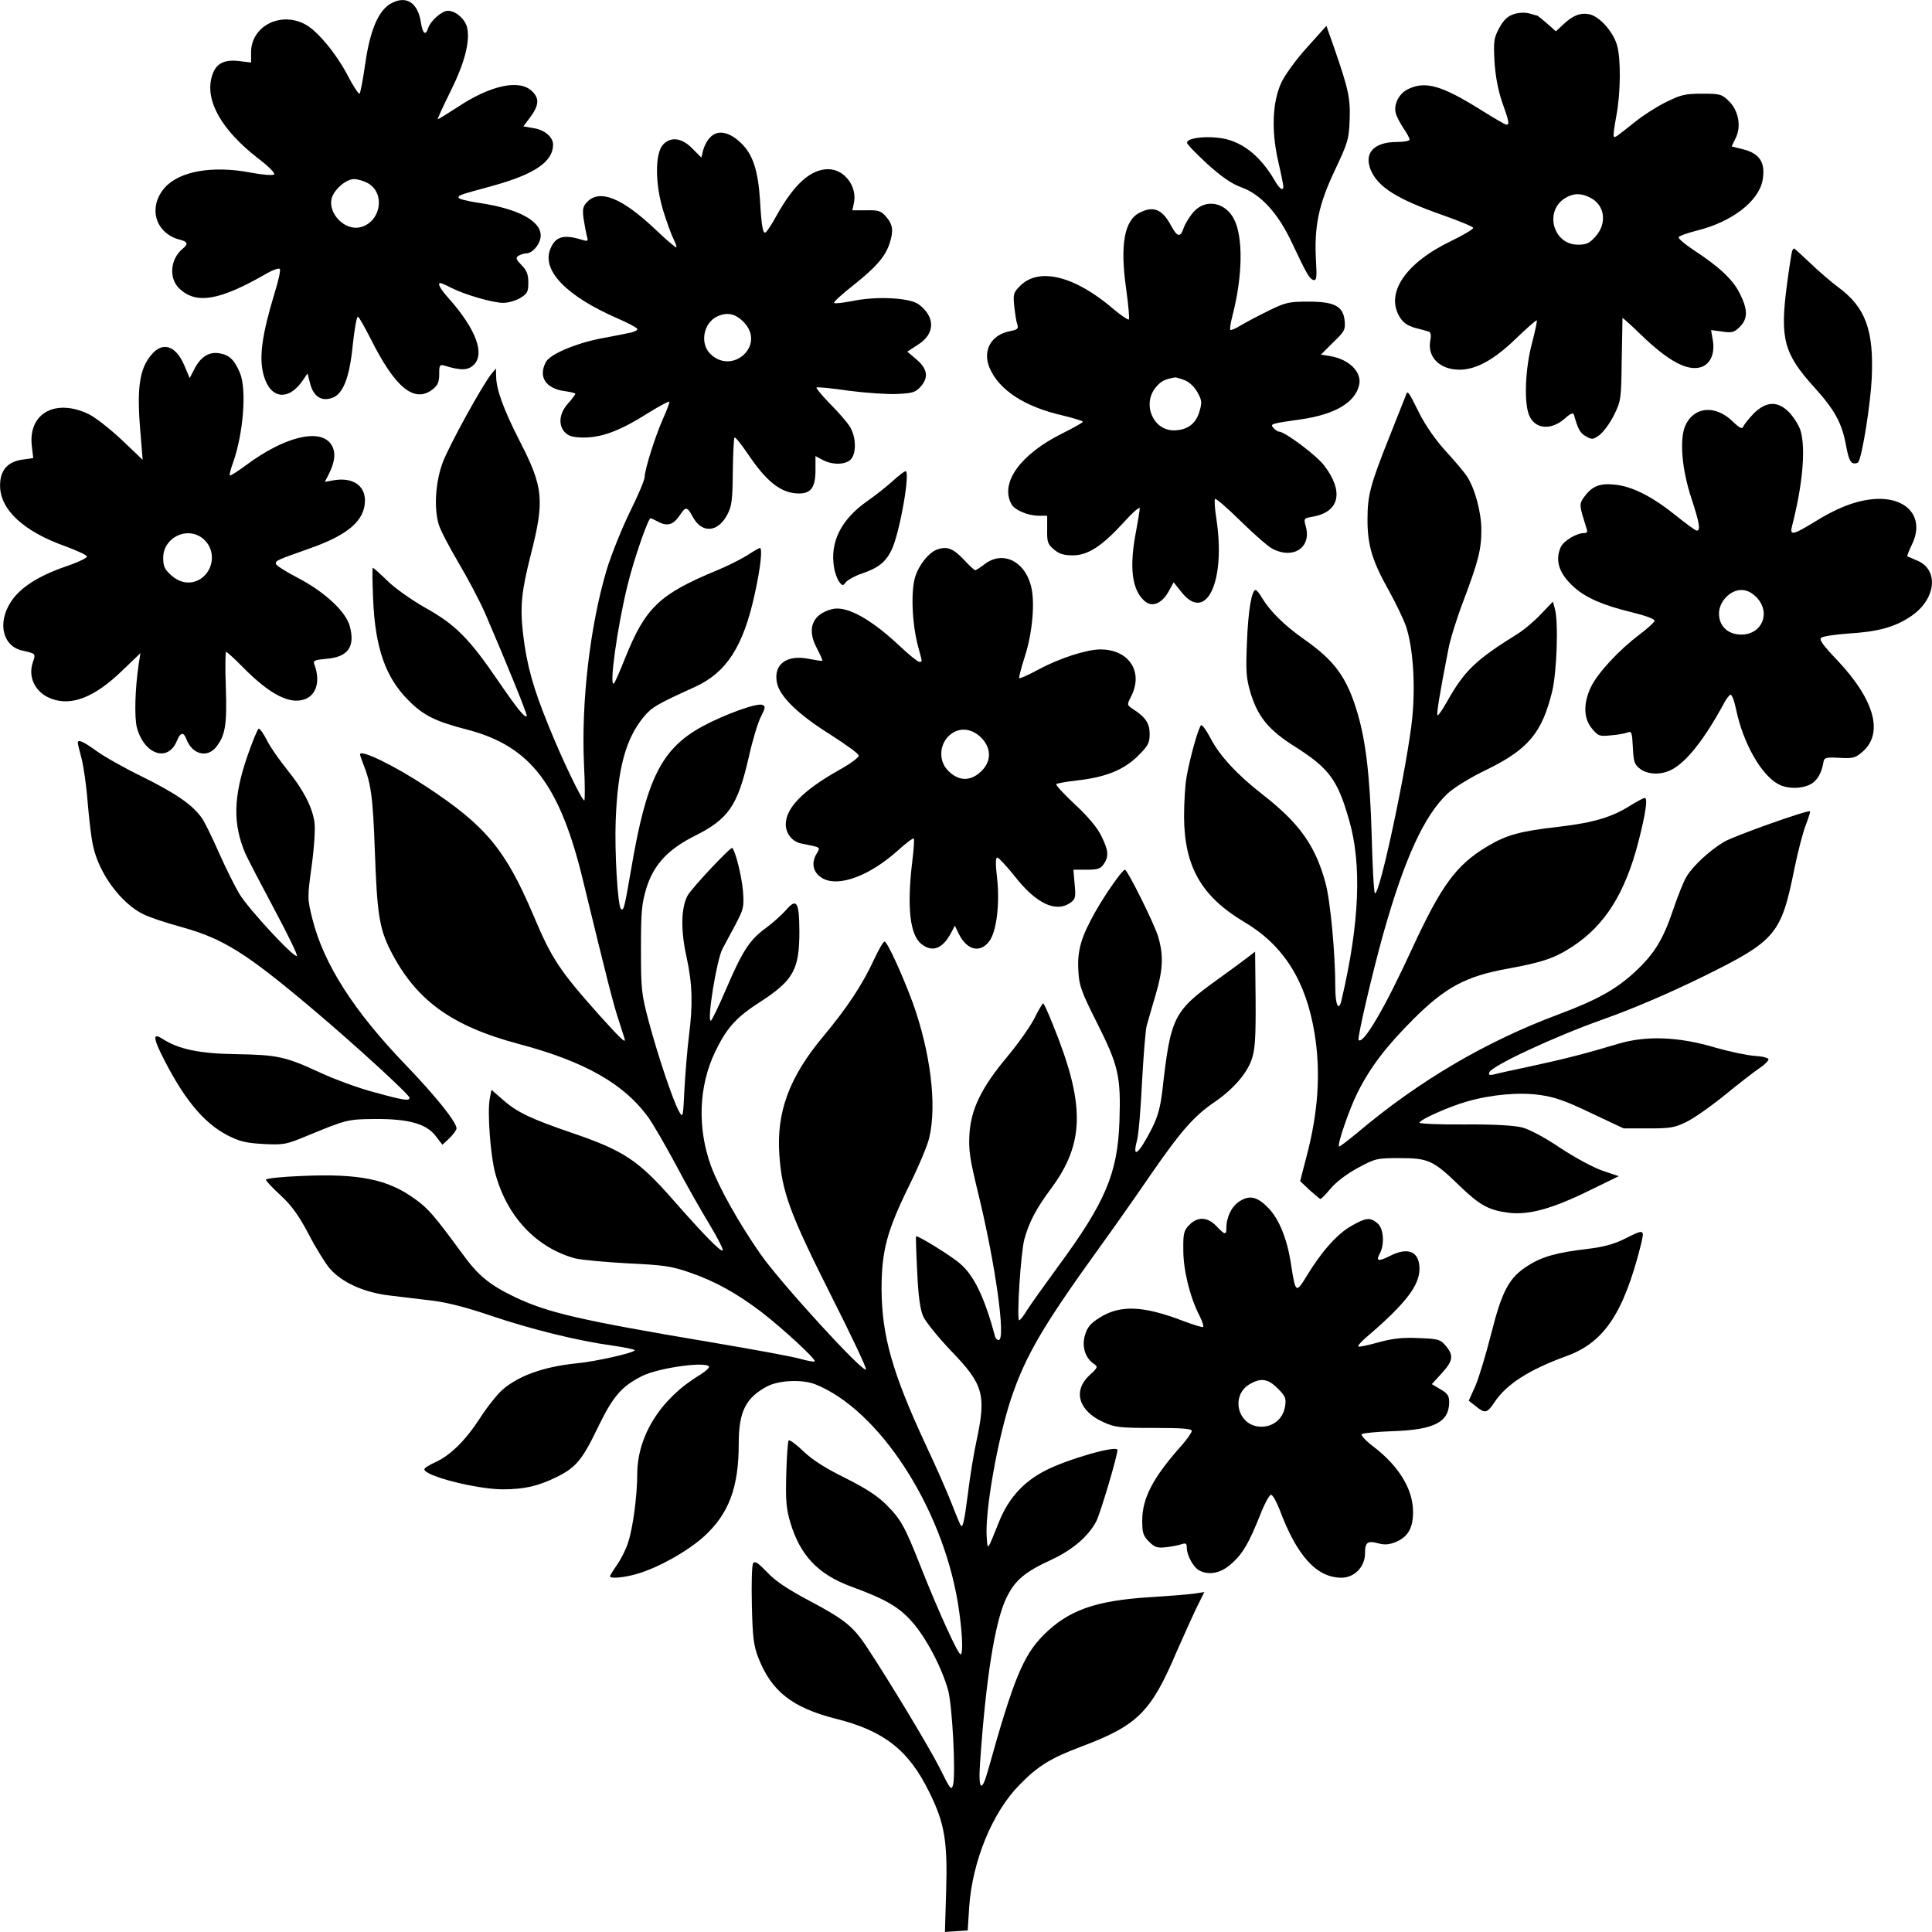 <?xml version="1.0" standalone="no"?>
<!DOCTYPE svg PUBLIC "-//W3C//DTD SVG 20010904//EN"
 "http://www.w3.org/TR/2001/REC-SVG-20010904/DTD/svg10.dtd">
<svg version="1.0" xmlns="http://www.w3.org/2000/svg"
 width="780.474pt" height="780.447pt" viewBox="0 0 780.474 780.447"
 preserveAspectRatio="xMidYMid meet">
<g transform="translate(-118.571,878.35) scale(0.1,-0.1)"
fill="#000000" stroke="none">
<path d="M2770 8772 c-54 -26 -89 -107 -109 -247 -9 -62 -19 -117 -23 -120 -3
-3 -26 31 -49 76 -47 89 -124 181 -172 205 -100 52 -217 -9 -217 -114 l0 -41
-50 6 c-62 7 -95 -12 -109 -64 -27 -97 40 -215 187 -329 41 -31 70 -60 65 -65
-5 -5 -46 -2 -93 7 -156 30 -290 6 -349 -61 -69 -79 -38 -185 62 -210 31 -8
34 -17 11 -36 -50 -41 -57 -117 -16 -159 69 -68 164 -52 359 61 23 13 45 20
49 16 4 -4 -5 -46 -20 -94 -53 -175 -65 -265 -45 -336 27 -97 102 -105 160
-17 l17 25 11 -43 c14 -51 46 -71 88 -56 45 15 71 82 84 216 7 65 16 115 21
112 5 -3 27 -42 50 -87 100 -201 178 -264 252 -206 20 16 26 29 26 61 0 37 2
40 23 34 64 -20 94 -19 117 4 45 45 8 143 -97 263 -39 43 -52 67 -38 67 3 0
22 -8 43 -19 55 -28 169 -61 211 -61 20 0 51 9 69 20 28 17 32 25 32 62 0 32
-6 49 -27 70 -23 24 -25 30 -13 38 8 5 23 10 32 10 26 0 58 40 58 72 0 60 -93
109 -250 132 -47 7 -84 16 -82 22 2 10 4 10 142 48 166 46 240 97 240 165 0
31 -34 60 -80 67 l-40 7 24 32 c39 51 42 80 12 109 -50 51 -168 26 -303 -64
-42 -27 -77 -49 -79 -48 -1 2 22 53 52 113 56 113 79 199 67 256 -7 34 -46 69
-78 69 -24 0 -71 -41 -80 -71 -10 -31 -22 -22 -29 24 -12 78 -57 109 -116 79z
m-101 -727 c76 -39 56 -161 -30 -180 -60 -13 -127 54 -114 115 8 36 58 80 91
80 14 0 38 -7 53 -15z"/>
<path d="M7300 8726 c-24 -8 -40 -23 -58 -56 -22 -41 -23 -54 -19 -135 4 -60
14 -114 31 -164 29 -82 30 -91 17 -91 -5 0 -53 28 -107 62 -154 96 -220 115
-289 82 -37 -17 -60 -61 -51 -97 3 -13 17 -40 31 -61 14 -20 25 -41 25 -46 0
-6 -23 -10 -50 -10 -94 0 -135 -44 -107 -113 29 -69 106 -118 292 -183 65 -23
121 -46 122 -51 2 -4 -37 -28 -87 -52 -186 -89 -269 -211 -210 -308 14 -23 31
-35 62 -44 24 -6 49 -13 55 -15 8 -2 11 -14 7 -34 -14 -68 37 -120 118 -120
67 0 141 41 229 127 44 42 81 75 83 72 2 -2 -7 -44 -20 -94 -26 -98 -32 -229
-13 -284 21 -60 87 -69 144 -20 24 22 36 27 39 17 16 -58 25 -74 48 -87 25
-14 29 -14 55 5 15 11 42 47 58 79 29 59 30 64 32 225 2 91 3 167 3 169 0 2
33 -27 73 -66 112 -109 191 -151 246 -132 37 13 55 55 46 108 l-7 41 45 -6
c40 -6 49 -3 71 19 33 33 33 69 0 135 -28 56 -82 107 -186 175 -35 23 -62 46
-61 52 1 5 34 17 74 27 141 35 249 118 265 203 13 71 -11 109 -81 126 l-44 11
15 31 c25 47 14 112 -25 151 -30 29 -35 31 -109 31 -68 0 -86 -4 -146 -34 -37
-18 -93 -54 -124 -79 -83 -66 -82 -65 -87 -60 -3 2 2 39 10 82 18 93 19 234 3
287 -16 56 -72 117 -112 125 -38 7 -67 -5 -108 -44 l-27 -25 -36 32 c-20 17
-37 31 -38 31 -1 0 -16 4 -32 9 -20 5 -43 4 -65 -3z m310 -741 c59 -30 69
-104 21 -157 -24 -27 -36 -33 -71 -33 -100 0 -137 135 -52 188 34 21 65 21
102 2z"/>
<path d="M6466 8592 c-44 -48 -90 -112 -104 -142 -36 -78 -41 -193 -13 -317
12 -51 21 -97 21 -103 0 -20 -16 -9 -34 23 -61 105 -139 165 -230 174 -64 7
-126 -3 -125 -20 0 -7 38 -45 82 -86 58 -52 98 -80 137 -94 80 -29 150 -106
206 -227 60 -127 70 -144 87 -148 11 -2 13 12 9 76 -8 139 10 228 75 365 54
115 58 127 61 207 3 89 -5 124 -65 297 l-29 82 -78 -87z"/>
<path d="M4054 8228 c-12 -12 -24 -36 -28 -52 l-7 -29 -36 36 c-42 44 -88 50
-119 16 -33 -36 -32 -160 1 -267 15 -48 34 -100 42 -115 8 -16 13 -31 11 -33
-2 -2 -40 30 -84 72 -134 127 -224 164 -275 113 -18 -18 -21 -29 -16 -68 4
-25 10 -57 13 -70 7 -22 5 -23 -17 -17 -76 24 -109 15 -130 -36 -36 -87 65
-191 272 -281 41 -18 76 -36 79 -42 3 -5 -11 -12 -30 -16 -19 -4 -75 -15 -123
-24 -99 -20 -200 -63 -216 -94 -32 -60 -1 -108 79 -118 22 -3 40 -8 40 -10 0
-3 -13 -21 -30 -40 -37 -41 -40 -91 -9 -119 15 -14 35 -18 77 -18 72 1 146 29
256 99 47 29 86 50 86 45 0 -5 -11 -35 -25 -66 -32 -71 -75 -208 -75 -237 0
-12 -27 -76 -60 -142 -32 -66 -75 -172 -94 -235 -67 -226 -103 -534 -91 -787
4 -79 4 -143 1 -143 -10 0 -91 169 -144 301 -63 154 -88 245 -103 369 -13 113
-7 174 31 323 56 220 51 272 -44 457 -66 129 -96 211 -96 264 l-1 31 -18 -22
c-35 -42 -171 -289 -197 -358 -29 -79 -36 -183 -16 -250 6 -22 43 -92 80 -155
38 -64 88 -158 110 -210 83 -192 169 -405 166 -409 -8 -9 -37 27 -116 142
-116 170 -172 227 -292 294 -55 31 -125 80 -155 110 -30 29 -57 53 -59 53 -3
0 -2 -57 1 -127 8 -196 50 -316 142 -408 61 -62 110 -86 238 -119 257 -67 376
-223 471 -622 93 -383 121 -494 143 -558 12 -38 23 -71 23 -74 0 -11 -23 12
-101 98 -163 183 -194 229 -269 407 -113 266 -193 361 -431 518 -132 87 -269
153 -269 131 0 -3 5 -17 11 -33 34 -85 41 -137 49 -358 9 -252 18 -311 62
-399 102 -202 246 -307 520 -380 264 -70 423 -160 521 -294 19 -26 69 -112
112 -192 42 -80 104 -189 137 -243 33 -55 57 -102 53 -105 -7 -7 -77 64 -199
203 -141 161 -200 200 -407 271 -167 57 -225 84 -282 135 l-46 40 -7 -37 c-10
-53 3 -229 22 -299 47 -176 166 -302 323 -345 25 -6 119 -15 211 -20 146 -7
177 -11 252 -37 104 -36 190 -84 290 -160 87 -67 222 -192 215 -199 -3 -3 -29
2 -58 10 -30 9 -189 38 -354 66 -537 90 -668 121 -800 184 -102 49 -148 87
-211 174 -116 158 -139 184 -192 222 -110 80 -226 103 -456 93 -80 -3 -146
-10 -146 -15 0 -5 27 -34 60 -64 45 -42 72 -80 112 -155 28 -55 67 -117 85
-139 49 -57 139 -98 243 -110 47 -6 126 -15 175 -21 58 -7 142 -29 235 -61
163 -55 350 -101 488 -120 50 -7 92 -16 92 -19 0 -10 -159 -46 -235 -53 -135
-14 -234 -50 -300 -107 -21 -19 -62 -70 -90 -114 -59 -91 -121 -152 -182 -179
-24 -11 -43 -23 -43 -28 0 -27 209 -80 315 -81 89 0 145 13 220 50 77 38 103
69 166 200 61 126 95 165 177 207 68 35 272 62 272 37 0 -5 -17 -19 -37 -32
-157 -94 -252 -244 -253 -399 0 -90 -18 -222 -37 -278 -8 -26 -28 -66 -44 -89
-16 -23 -29 -44 -29 -47 0 -11 57 -6 111 10 85 25 201 90 268 150 101 92 141
198 141 376 0 128 28 185 115 231 48 25 142 29 195 8 256 -103 510 -492 575
-881 17 -104 23 -203 12 -210 -9 -5 -91 175 -164 360 -63 159 -78 186 -137
245 -36 36 -84 67 -166 108 -79 39 -133 73 -169 108 -29 28 -56 47 -59 44 -4
-4 -8 -65 -10 -136 -3 -109 0 -141 17 -198 40 -132 112 -207 243 -256 140 -51
195 -83 247 -142 57 -63 122 -187 147 -278 17 -65 31 -334 20 -381 -7 -25 -11
-20 -54 67 -42 83 -205 354 -298 494 -52 78 -89 108 -227 181 -92 49 -140 81
-173 117 -36 37 -49 46 -56 35 -5 -7 -7 -83 -5 -168 3 -130 7 -164 26 -213 53
-136 137 -202 314 -247 193 -48 294 -127 376 -295 62 -124 75 -198 69 -398
l-5 -168 46 3 46 3 6 95 c13 186 94 383 204 494 73 75 125 107 247 153 229 86
283 139 387 384 30 68 67 150 83 183 l29 58 -38 -6 c-21 -3 -104 -10 -186 -15
-218 -14 -326 -53 -426 -153 -82 -83 -121 -177 -225 -550 -25 -89 -39 -74 -31
35 23 337 60 570 106 665 35 72 74 105 185 156 85 40 147 94 179 155 17 35 85
263 85 287 0 21 -205 -38 -293 -84 -87 -45 -147 -111 -185 -205 -49 -122 -46
-117 -50 -67 -9 102 43 397 98 563 59 175 129 294 356 609 61 84 157 221 213
303 115 166 169 229 251 285 78 53 134 118 153 176 13 39 16 87 15 241 l-2
192 -26 -20 c-14 -11 -68 -51 -121 -89 -184 -132 -194 -153 -228 -455 -8 -66
-19 -105 -42 -150 -53 -104 -81 -127 -60 -48 6 21 15 126 20 233 6 107 14 211
19 230 6 19 21 75 36 124 30 102 33 160 10 237 -16 52 -123 268 -134 269 -10
0 -77 -95 -119 -169 -58 -103 -74 -157 -69 -239 3 -60 11 -83 76 -212 86 -171
96 -215 90 -395 -7 -212 -57 -329 -251 -592 -52 -71 -106 -147 -121 -170 -14
-24 -29 -43 -33 -43 -11 0 6 273 21 328 19 68 46 121 107 203 138 186 139 342
7 666 -18 45 -35 83 -38 83 -3 0 -20 -28 -37 -63 -18 -34 -67 -103 -108 -152
-104 -124 -147 -212 -153 -313 -4 -66 2 -102 36 -242 69 -283 112 -590 82
-590 -6 0 -12 6 -14 13 -42 156 -84 246 -141 295 -36 32 -174 117 -179 111 -1
-2 1 -67 5 -144 4 -96 12 -152 24 -179 9 -21 60 -84 113 -140 131 -135 142
-177 103 -361 -11 -50 -27 -146 -35 -214 -15 -116 -21 -141 -29 -130 -2 2 -19
42 -37 89 -18 47 -66 155 -106 240 -133 287 -176 437 -177 625 0 155 21 235
112 420 38 77 75 164 81 194 31 133 4 344 -66 541 -42 114 -104 250 -115 250
-5 0 -24 -33 -43 -74 -46 -99 -106 -191 -206 -311 -136 -163 -188 -304 -176
-476 10 -149 42 -237 206 -563 83 -164 148 -301 144 -305 -13 -13 -345 350
-426 466 -87 125 -167 267 -200 356 -56 154 -50 323 17 462 46 96 85 139 180
200 136 88 160 131 160 287 -1 120 -11 135 -55 84 -17 -19 -54 -52 -81 -72
-65 -47 -94 -92 -160 -246 -30 -70 -58 -128 -62 -128 -16 0 24 246 47 290 8
14 30 57 51 95 35 67 37 73 32 140 -5 57 -29 157 -43 173 -5 7 -165 -163 -181
-193 -26 -49 -28 -139 -4 -247 24 -109 26 -193 10 -318 -6 -47 -14 -141 -18
-210 -6 -123 -6 -125 -23 -95 -25 46 -85 226 -121 360 -30 113 -32 130 -32
295 0 155 3 183 23 249 29 91 86 153 191 206 140 70 176 121 222 322 15 67 37
140 49 162 18 36 19 42 5 47 -22 9 -155 -40 -242 -87 -166 -91 -226 -212 -288
-579 -27 -156 -30 -168 -41 -158 -13 13 -26 232 -21 358 8 209 40 328 112 416
34 41 53 52 207 122 128 58 196 163 242 373 24 107 33 189 21 189 -2 0 -25
-13 -51 -30 -26 -16 -81 -44 -123 -61 -232 -96 -288 -150 -370 -354 -21 -53
-41 -99 -45 -102 -21 -22 13 228 55 397 25 103 83 270 93 270 2 0 17 -7 34
-16 36 -18 60 -9 86 31 22 33 28 32 50 -9 37 -69 102 -64 140 9 18 34 21 59
22 173 1 73 4 136 7 138 3 3 28 -28 55 -68 77 -114 135 -158 206 -158 48 0 66
25 66 94 l0 57 30 -16 c40 -21 93 -19 113 3 23 25 21 90 -3 130 -11 19 -48 61
-81 94 -33 34 -57 63 -55 66 3 3 62 -3 131 -13 69 -9 157 -15 196 -13 64 3 74
7 96 32 31 37 25 71 -22 110 l-34 29 43 28 c70 44 71 112 3 163 -37 27 -172
34 -270 13 -37 -7 -70 -11 -72 -7 -2 4 33 36 79 72 89 71 127 113 145 167 17
51 14 77 -13 108 -21 25 -31 28 -81 27 l-56 0 6 28 c15 68 -38 138 -104 138
-70 0 -137 -60 -208 -187 -19 -35 -39 -65 -44 -68 -11 -8 -17 21 -23 130 -8
120 -29 184 -75 229 -49 48 -97 57 -127 24z m139 -749 c85 -92 -50 -213 -139
-124 -42 43 -26 126 31 151 40 18 74 10 108 -27z"/>
<path d="M6009 7929 c-15 -16 -34 -46 -41 -65 -14 -41 -26 -39 -51 7 -36 68
-72 82 -128 53 -62 -31 -79 -132 -54 -307 9 -65 14 -121 11 -124 -3 -3 -30 15
-61 41 -157 135 -302 171 -378 95 -27 -27 -29 -34 -24 -82 3 -29 8 -62 12 -73
6 -18 2 -22 -28 -28 -77 -14 -113 -78 -84 -148 38 -90 142 -158 296 -193 45
-11 81 -22 81 -25 0 -4 -38 -25 -84 -48 -167 -83 -251 -198 -205 -284 13 -25
67 -48 112 -48 l33 0 0 -56 c-1 -49 2 -59 27 -80 21 -18 40 -24 76 -24 62 0
118 37 206 133 36 40 65 65 65 57 0 -8 -7 -50 -15 -93 -28 -145 -17 -236 34
-281 30 -27 69 -12 97 37 l21 38 32 -40 c100 -126 180 45 140 300 -6 39 -8 73
-5 77 4 3 50 -37 104 -90 53 -52 111 -103 129 -112 84 -43 157 6 134 90 -9 33
-9 34 27 40 109 19 128 101 47 207 -31 41 -159 137 -183 137 -5 0 -15 7 -22
15 -14 16 -12 17 115 35 134 20 214 67 231 137 13 52 -39 105 -117 118 l-37 6
49 49 c45 43 50 51 47 85 -5 61 -40 80 -146 80 -80 0 -93 -3 -162 -37 -41 -20
-92 -47 -112 -59 -21 -13 -40 -21 -42 -18 -3 3 1 29 9 59 41 160 43 315 6 388
-35 68 -113 84 -162 31z m-36 -682 c19 -8 40 -29 51 -50 17 -31 18 -40 7 -76
-14 -50 -50 -76 -104 -76 -84 0 -128 107 -72 174 22 26 35 32 78 40 4 0 22 -5
40 -12z"/>
<path d="M8425 7768 c-2 -7 -12 -69 -21 -138 -28 -214 -12 -275 109 -409 85
-94 114 -146 131 -241 8 -45 17 -66 28 -68 9 -2 19 1 21 5 16 26 49 234 54
338 9 194 -25 287 -135 368 -31 23 -83 68 -116 100 -33 31 -61 57 -63 57 -2 0
-6 -6 -8 -12z"/>
<path d="M1797 7350 c-49 -58 -60 -137 -43 -325 l8 -99 -85 81 c-47 44 -107
91 -132 103 -134 65 -245 5 -231 -126 l6 -51 -42 -6 c-62 -8 -93 -44 -92 -107
1 -96 96 -184 263 -243 48 -18 88 -36 88 -42 1 -5 -38 -24 -86 -40 -113 -39
-186 -87 -222 -144 -55 -85 -32 -179 48 -196 54 -12 53 -12 42 -45 -22 -62 9
-125 74 -149 81 -31 174 5 285 112 l75 72 -7 -45 c-15 -99 -18 -216 -7 -257
30 -108 125 -140 161 -53 15 36 27 38 39 7 23 -61 84 -77 120 -31 37 47 44 89
39 241 -3 78 -2 143 1 143 4 0 36 -29 71 -65 108 -109 190 -150 250 -125 46
19 60 76 35 141 -5 14 3 17 49 21 87 7 117 48 95 131 -15 59 -102 140 -212
197 -48 25 -87 50 -87 56 0 13 1 14 134 61 158 55 226 114 226 195 0 60 -49
93 -122 82 l-40 -7 15 29 c28 55 31 97 7 127 -48 60 -188 24 -338 -87 -35 -26
-66 -46 -68 -43 -2 2 3 24 12 48 43 120 57 299 29 366 -22 52 -42 72 -81 79
-43 8 -77 -13 -103 -63 l-19 -37 -22 52 c-34 80 -88 97 -133 42z m207 -741
c51 -40 50 -118 -1 -159 -38 -29 -86 -26 -125 9 -27 24 -33 36 -33 71 0 81 95
129 159 79z"/>
<path d="M6864 7184 c-4 -10 -34 -86 -67 -169 -76 -191 -87 -232 -87 -331 0
-103 19 -166 85 -284 29 -52 60 -117 70 -145 29 -86 39 -234 26 -370 -18 -183
-132 -722 -151 -710 -4 2 -10 107 -13 232 -7 242 -24 384 -58 498 -43 144 -92
210 -218 298 -79 56 -134 111 -167 165 -10 18 -22 32 -26 32 -16 0 -30 -82
-35 -211 -5 -120 -3 -145 15 -206 30 -97 74 -150 181 -217 135 -86 170 -132
216 -293 53 -180 43 -420 -30 -730 -11 -48 -25 -20 -25 50 0 139 -20 353 -40
425 -41 150 -105 240 -254 356 -103 80 -174 157 -211 229 -16 31 -33 53 -37
51 -10 -7 -44 -126 -58 -204 -7 -35 -11 -110 -11 -166 1 -201 70 -322 243
-425 159 -94 249 -237 284 -449 26 -158 15 -321 -33 -501 l-25 -97 38 -36 c22
-19 41 -36 44 -36 3 0 22 19 42 43 22 26 65 59 110 83 70 38 77 39 168 39 116
0 136 -9 241 -111 84 -81 120 -100 202 -110 79 -9 172 16 319 88 l123 60 -65
22 c-36 12 -112 53 -171 92 -62 42 -126 76 -155 83 -31 8 -115 13 -231 12
-101 -1 -183 3 -183 7 0 12 121 66 193 86 97 28 211 38 294 26 58 -8 105 -24
206 -73 l132 -62 100 0 c89 0 106 3 155 27 30 15 100 64 155 109 55 45 117 93
138 107 20 13 37 30 37 36 0 6 -23 12 -55 14 -31 2 -102 17 -158 33 -150 45
-282 50 -397 15 -119 -36 -215 -61 -355 -91 -66 -14 -131 -28 -144 -32 -18 -4
-23 -2 -19 8 8 26 261 144 458 214 127 45 268 106 405 173 296 146 316 170
370 438 14 69 35 148 46 176 11 28 18 52 17 54 -8 7 -306 -99 -347 -123 -56
-33 -125 -96 -151 -139 -12 -18 -36 -79 -55 -135 -41 -122 -77 -180 -156 -253
-75 -69 -151 -112 -309 -171 -292 -109 -561 -267 -808 -475 -41 -34 -75 -60
-77 -58 -8 8 43 155 75 218 51 102 116 187 225 296 129 129 213 174 380 204
141 26 190 42 262 89 132 86 213 215 267 422 30 117 39 179 26 179 -5 0 -31
-14 -57 -30 -76 -48 -147 -69 -286 -86 -161 -18 -214 -33 -292 -79 -127 -76
-186 -157 -304 -412 -111 -242 -198 -390 -217 -371 -6 7 54 265 100 430 87
308 167 480 261 567 25 23 94 66 160 97 164 81 220 147 261 314 19 80 26 280
11 334 l-8 29 -49 -51 c-26 -28 -68 -63 -92 -78 -172 -107 -216 -149 -288
-277 -18 -32 -35 -56 -37 -53 -5 4 8 84 43 263 7 40 34 127 60 195 62 165 74
211 74 291 0 69 -25 165 -58 216 -9 14 -47 60 -85 101 -42 46 -83 105 -108
155 -47 94 -47 93 -55 69z"/>
<path d="M8270 7113 c-20 -21 -39 -45 -42 -53 -4 -11 -15 -6 -45 23 -70 67
-157 57 -190 -21 -23 -56 -13 -176 26 -293 33 -101 37 -129 21 -129 -5 0 -45
29 -88 64 -94 75 -175 116 -246 122 -58 6 -89 -7 -120 -49 -18 -24 -19 -32 -9
-70 7 -23 15 -50 18 -59 5 -13 2 -18 -10 -18 -31 0 -82 -31 -94 -56 -25 -55
-7 -109 55 -164 49 -43 117 -72 232 -100 50 -12 92 -27 92 -34 -1 -6 -28 -31
-61 -56 -82 -61 -170 -156 -197 -213 -31 -66 -29 -127 5 -167 25 -30 30 -32
77 -27 28 2 59 8 68 12 15 6 17 -2 20 -61 3 -59 6 -69 30 -87 31 -23 84 -25
126 -3 61 31 134 124 213 270 9 17 20 31 25 33 6 2 16 -25 23 -59 28 -136 102
-267 172 -303 36 -19 92 -19 128 0 27 13 46 46 53 90 3 18 10 20 64 17 53 -3
64 -1 92 23 88 74 52 210 -100 371 -58 61 -75 84 -65 91 6 6 55 13 107 17 119
7 187 25 251 67 106 68 121 192 27 229 -18 8 -35 15 -37 16 -2 2 7 24 19 49
54 112 -25 198 -167 181 -69 -8 -141 -37 -229 -92 -85 -52 -99 -55 -89 -16 42
163 56 309 35 384 -6 21 -26 53 -44 73 -47 50 -94 49 -146 -2z m11 -742 c60
-61 24 -151 -61 -151 -54 0 -90 34 -90 85 0 48 45 95 90 95 22 0 41 -9 61 -29z"/>
<path d="M4794 6842 c-22 -20 -69 -58 -105 -83 -106 -74 -151 -166 -134 -267
3 -22 13 -48 21 -59 13 -17 15 -17 27 -1 8 9 36 25 63 34 68 23 98 47 122 97
33 70 76 317 56 317 -5 0 -27 -17 -50 -38z"/>
<path d="M4970 6563 c-32 -12 -70 -59 -86 -106 -20 -59 -14 -195 11 -287 18
-66 17 -60 4 -60 -6 0 -42 29 -79 64 -117 110 -214 163 -272 149 -80 -20 -104
-78 -64 -155 15 -28 25 -52 24 -54 -2 -1 -24 2 -50 7 -92 20 -148 -19 -134
-94 10 -56 85 -129 216 -211 63 -40 115 -78 115 -85 0 -8 -37 -35 -83 -60
-144 -82 -212 -152 -212 -218 0 -37 27 -70 62 -77 84 -17 79 -13 61 -44 -22
-39 -11 -77 28 -98 66 -34 188 12 301 113 33 30 62 52 65 49 3 -2 0 -44 -6
-93 -22 -181 -10 -297 37 -333 45 -36 87 -19 122 49 l13 25 18 -37 c33 -63 85
-74 121 -26 29 38 43 149 32 252 -7 60 -7 87 1 86 5 0 38 -35 72 -78 85 -108
164 -145 222 -105 21 15 23 22 18 75 l-5 59 53 0 c44 0 57 4 69 22 22 31 20
56 -10 116 -16 33 -55 79 -107 127 -44 41 -78 78 -74 81 3 3 42 10 86 15 114
13 186 42 244 99 41 41 47 52 47 89 0 43 -17 68 -69 101 -23 16 -23 16 -6 50
51 99 -8 190 -124 190 -55 0 -164 -35 -250 -81 -40 -22 -76 -38 -78 -35 -2 2
8 42 23 88 31 97 42 222 24 287 -27 100 -115 140 -186 86 -18 -14 -35 -25 -39
-25 -3 0 -25 20 -48 45 -42 44 -67 53 -107 38z m183 -763 c38 -42 37 -92 -2
-131 -43 -42 -90 -43 -133 -1 -47 44 -37 125 20 157 37 21 81 11 115 -25z"/>
<path d="M2185 5729 c-57 -166 -59 -274 -8 -394 10 -22 62 -122 116 -223 54
-101 96 -187 92 -190 -11 -10 -195 189 -232 250 -18 30 -55 104 -82 165 -27
61 -58 125 -70 142 -38 54 -106 100 -241 167 -72 35 -155 82 -185 104 -52 38
-75 48 -75 33 0 -5 7 -33 15 -63 8 -30 20 -111 25 -180 6 -69 15 -147 22 -175
24 -111 113 -231 203 -275 24 -12 93 -35 152 -51 170 -47 261 -104 527 -328
171 -144 396 -350 396 -362 0 -14 -23 -11 -142 22 -62 16 -160 52 -218 79
-143 66 -173 72 -340 75 -148 2 -234 20 -298 62 -36 23 -38 8 -8 -55 89 -182
172 -284 271 -335 49 -25 75 -31 146 -35 81 -4 91 -2 175 33 160 66 164 67
274 68 136 1 208 -19 246 -69 l27 -35 29 27 c15 15 28 33 28 39 0 25 -82 128
-204 255 -211 219 -332 408 -378 590 -21 84 -21 86 -3 217 10 74 15 151 11
175 -9 63 -46 133 -111 213 -31 39 -68 91 -81 118 -13 26 -28 47 -33 47 -4 0
-25 -50 -46 -111z"/>
<path d="M6194 3931 c-32 -19 -54 -64 -54 -107 0 -31 -6 -30 -40 6 -36 38 -77
40 -111 4 -21 -22 -24 -34 -23 -102 0 -80 27 -190 66 -265 11 -22 17 -41 14
-44 -2 -3 -40 9 -83 25 -159 61 -253 65 -336 12 -35 -22 -49 -38 -58 -69 -14
-46 0 -92 34 -116 19 -13 19 -15 -17 -48 -67 -63 -43 -143 56 -188 48 -22 66
-24 206 -24 113 0 152 -3 152 -12 0 -7 -19 -34 -42 -60 -115 -129 -158 -212
-158 -302 0 -50 4 -62 27 -85 23 -23 34 -27 68 -23 22 2 50 8 63 12 18 6 22 4
22 -14 0 -30 26 -78 49 -91 41 -22 89 -12 132 27 46 41 70 83 116 198 17 44
37 80 43 80 7 0 22 -27 35 -60 70 -188 150 -275 250 -275 52 0 95 44 95 98 0
46 10 53 57 40 23 -6 42 -4 67 6 50 21 71 58 70 125 -1 91 -60 185 -162 262
-30 23 -50 45 -45 49 4 4 62 10 128 12 166 6 225 37 225 118 0 25 -7 35 -35
51 l-35 21 40 44 c46 50 49 72 16 111 -22 26 -31 28 -109 31 -64 3 -103 -1
-162 -17 -43 -12 -80 -20 -82 -17 -3 3 12 20 33 38 157 134 214 208 214 276 0
70 -46 90 -121 51 -46 -23 -56 -20 -39 11 20 38 15 102 -10 122 -30 25 -46 23
-107 -12 -56 -32 -120 -104 -179 -202 -43 -70 -45 -69 -63 49 -15 99 -47 180
-90 225 -45 47 -76 55 -117 29z m153 -756 c32 -32 35 -40 30 -73 -8 -49 -46
-82 -96 -82 -96 0 -128 129 -43 174 43 24 71 19 109 -19z"/>
<path d="M7747 3778 c-43 -21 -84 -32 -150 -40 -121 -14 -182 -31 -238 -67
-77 -48 -105 -101 -149 -274 -21 -84 -50 -179 -64 -212 l-27 -60 28 -22 c38
-31 46 -29 76 16 49 73 139 131 290 186 152 55 231 171 301 448 16 66 16 67
-67 25z"/>
</g>
</svg>
